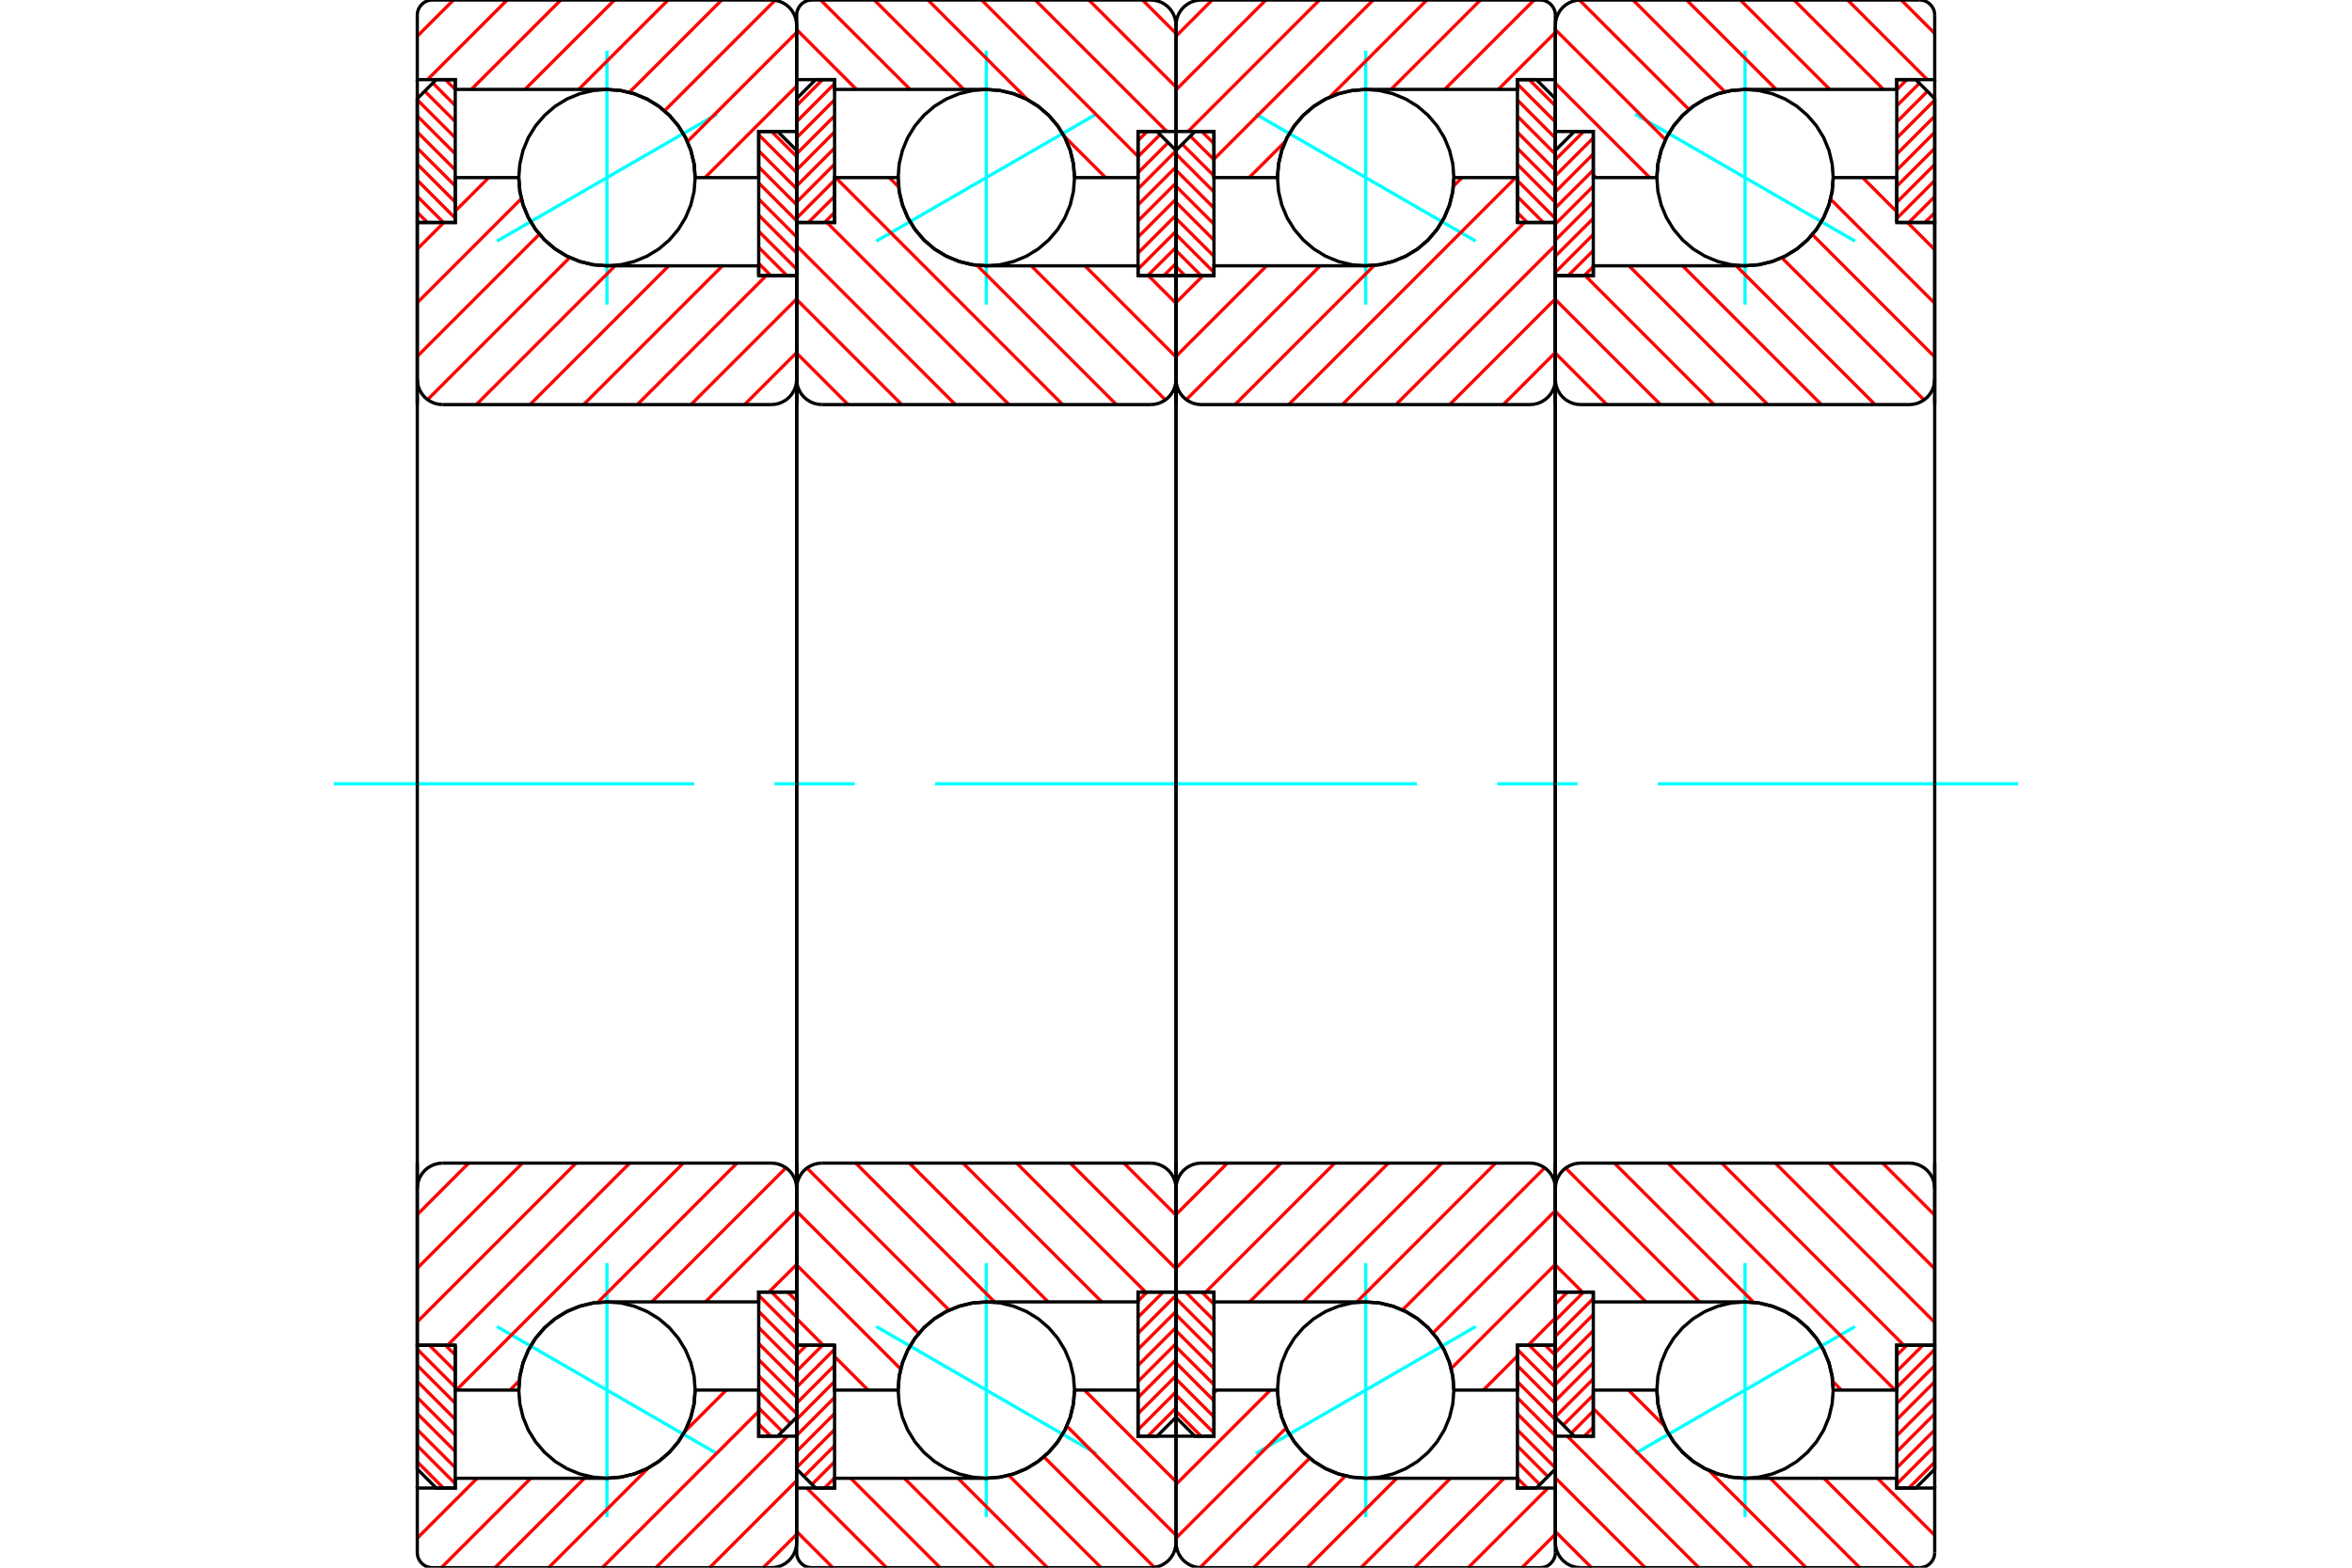 <?xml version="1.0" standalone="no"?>
<!DOCTYPE svg PUBLIC "-//W3C//DTD SVG 1.1//EN"
	"http://www.w3.org/Graphics/SVG/1.1/DTD/svg11.dtd">
<svg xmlns="http://www.w3.org/2000/svg" height="100%" width="100%" viewBox="0 0 36000 24000">
	<rect x="-1800" y="-1200" width="39600" height="26400" style="fill:#FFF"/>
	<g style="fill:none; fill-rule:evenodd" transform="matrix(1 0 0 1 0 0)">
		<g style="fill:none; stroke:#000; stroke-width:50; shape-rendering:geometricPrecision">
		</g>
		<g style="fill:none; stroke:#0FF; stroke-width:50; shape-rendering:geometricPrecision">
			<line x1="25026" y1="1747" x2="28393" y2="3691"/>
			<line x1="26710" y1="4663" x2="26710" y2="775"/>
			<line x1="26710" y1="23225" x2="26710" y2="19337"/>
			<line x1="28393" y1="20309" x2="25026" y2="22253"/>
		</g>
		<g style="fill:none; stroke:#F00; stroke-width:50; shape-rendering:geometricPrecision">
			<line x1="29032" y1="20748" x2="29187" y2="20594"/>
			<line x1="29032" y1="20994" x2="29433" y2="20594"/>
			<line x1="29032" y1="21241" x2="29613" y2="20660"/>
			<line x1="29032" y1="21487" x2="29613" y2="20906"/>
			<line x1="29032" y1="21733" x2="29613" y2="21153"/>
			<line x1="29032" y1="21980" x2="29613" y2="21399"/>
			<line x1="29032" y1="22226" x2="29613" y2="21645"/>
			<line x1="29032" y1="22472" x2="29613" y2="21892"/>
			<line x1="29032" y1="22719" x2="29613" y2="22138"/>
			<line x1="29217" y1="22781" x2="29613" y2="22384"/>
		</g>
		<g style="fill:none; stroke:#000; stroke-width:50; shape-rendering:geometricPrecision">
			<polyline points="29613,20594 29613,22490 29323,22781 29032,22781 29032,20594 29613,20594"/>
		</g>
		<g style="fill:none; stroke:#0FF; stroke-width:50; shape-rendering:geometricPrecision">
			<line x1="5110" y1="12000" x2="10626" y2="12000"/>
			<line x1="11855" y1="12000" x2="13084" y2="12000"/>
			<line x1="14313" y1="12000" x2="21687" y2="12000"/>
			<line x1="22916" y1="12000" x2="24145" y2="12000"/>
			<line x1="25374" y1="12000" x2="30890" y2="12000"/>
		</g>
		<g style="fill:none; stroke:#F00; stroke-width:50; shape-rendering:geometricPrecision">
			<line x1="29032" y1="1374" x2="29187" y2="1219"/>
			<line x1="29032" y1="1620" x2="29378" y2="1275"/>
			<line x1="29032" y1="1867" x2="29501" y2="1398"/>
			<line x1="29032" y1="2113" x2="29613" y2="1532"/>
			<line x1="29032" y1="2359" x2="29613" y2="1779"/>
			<line x1="29032" y1="2606" x2="29613" y2="2025"/>
			<line x1="29032" y1="2852" x2="29613" y2="2271"/>
			<line x1="29032" y1="3098" x2="29613" y2="2518"/>
			<line x1="29032" y1="3345" x2="29613" y2="2764"/>
			<line x1="29217" y1="3406" x2="29613" y2="3010"/>
			<line x1="29463" y1="3406" x2="29613" y2="3257"/>
		</g>
		<g style="fill:none; stroke:#000; stroke-width:50; shape-rendering:geometricPrecision">
			<polyline points="29032,3406 29032,1219 29323,1219 29613,1510 29613,3406 29032,3406"/>
		</g>
		<g style="fill:none; stroke:#F00; stroke-width:50; shape-rendering:geometricPrecision">
			<line x1="24387" y1="4082" x2="24249" y2="4219"/>
			<line x1="24387" y1="3835" x2="24003" y2="4219"/>
			<line x1="24387" y1="3589" x2="23806" y2="4170"/>
			<line x1="24387" y1="3343" x2="23806" y2="3923"/>
			<line x1="24387" y1="3096" x2="23806" y2="3677"/>
			<line x1="24387" y1="2850" x2="23806" y2="3431"/>
			<line x1="24387" y1="2604" x2="23806" y2="3184"/>
			<line x1="24387" y1="2357" x2="23806" y2="2938"/>
			<line x1="24387" y1="2111" x2="23806" y2="2692"/>
			<line x1="24239" y1="2013" x2="23806" y2="2445"/>
		</g>
		<g style="fill:none; stroke:#000; stroke-width:50; shape-rendering:geometricPrecision">
			<polyline points="23806,4219 23806,2303 24097,2013 24387,2013 24387,4219 23806,4219"/>
		</g>
		<g style="fill:none; stroke:#F00; stroke-width:50; shape-rendering:geometricPrecision">
			<line x1="24387" y1="21849" x2="24249" y2="21987"/>
			<line x1="24387" y1="21603" x2="24050" y2="21940"/>
			<line x1="24387" y1="21357" x2="23927" y2="21817"/>
			<line x1="24387" y1="21110" x2="23806" y2="21691"/>
			<line x1="24387" y1="20864" x2="23806" y2="21445"/>
			<line x1="24387" y1="20618" x2="23806" y2="21198"/>
			<line x1="24387" y1="20371" x2="23806" y2="20952"/>
			<line x1="24387" y1="20125" x2="23806" y2="20706"/>
			<line x1="24387" y1="19879" x2="23806" y2="20459"/>
			<line x1="24239" y1="19781" x2="23806" y2="20213"/>
			<line x1="23992" y1="19781" x2="23806" y2="19967"/>
		</g>
		<g style="fill:none; stroke:#000; stroke-width:50; shape-rendering:geometricPrecision">
			<polyline points="24387,19781 24387,21987 24097,21987 23806,21697 23806,19781 24387,19781"/>
			<polyline points="28060,2719 28043,2508 27994,2302 27913,2106 27802,1926 27664,1765 27503,1627 27323,1516 27127,1435 26921,1386 26710,1369 26498,1386 26293,1435 26097,1516 25916,1627 25755,1765 25618,1926 25507,2106 25426,2302 25376,2508 25360,2719 25376,2931 25426,3137 25507,3332 25618,3513 25755,3674 25916,3812 26097,3922 26293,4003 26498,4053 26710,4069 26921,4053 27127,4003 27323,3922 27503,3812 27664,3674 27802,3513 27913,3332 27994,3137 28043,2931 28060,2719"/>
			<polyline points="28060,21281 28043,21069 27994,20863 27913,20668 27802,20487 27664,20326 27503,20188 27323,20078 27127,19997 26921,19947 26710,19931 26498,19947 26293,19997 26097,20078 25916,20188 25755,20326 25618,20487 25507,20668 25426,20863 25376,21069 25360,21281 25376,21492 25426,21698 25507,21894 25618,22074 25755,22235 25916,22373 26097,22484 26293,22565 26498,22614 26710,22631 26921,22614 27127,22565 27323,22484 27503,22373 27664,22235 27802,22074 27913,21894 27994,21698 28043,21492 28060,21281"/>
		</g>
		<g style="fill:none; stroke:#F00; stroke-width:50; shape-rendering:geometricPrecision">
			<line x1="29101" y1="0" x2="29613" y2="512"/>
			<line x1="28280" y1="0" x2="29499" y2="1219"/>
			<line x1="27459" y1="0" x2="28828" y2="1369"/>
			<line x1="26638" y1="0" x2="28007" y2="1369"/>
			<line x1="25816" y1="0" x2="27186" y2="1369"/>
			<line x1="24995" y1="0" x2="26401" y2="1406"/>
			<line x1="24175" y1="1" x2="25852" y2="1677"/>
			<line x1="23806" y1="453" x2="25491" y2="2138"/>
			<line x1="23806" y1="1275" x2="25251" y2="2719"/>
			<line x1="24387" y1="2676" x2="24430" y2="2719"/>
			<line x1="28739" y1="22631" x2="29613" y2="23504"/>
			<line x1="27918" y1="22631" x2="29288" y2="24000"/>
			<line x1="27097" y1="22631" x2="28466" y2="24000"/>
			<line x1="24926" y1="21281" x2="25479" y2="21833"/>
			<line x1="26157" y1="22512" x2="27645" y2="24000"/>
			<line x1="24387" y1="21563" x2="26824" y2="24000"/>
			<line x1="23990" y1="21987" x2="26003" y2="24000"/>
			<line x1="23806" y1="22625" x2="25182" y2="24000"/>
			<line x1="23806" y1="23446" x2="24361" y2="24000"/>
		</g>
		<g style="fill:none; stroke:#000; stroke-width:50; shape-rendering:geometricPrecision">
			<polyline points="23806,6194 23806,2013 23806,387"/>
			<polyline points="24194,0 24133,5 24074,19 24018,42 23966,74 23920,113 23880,160 23849,211 23825,267 23811,327 23806,387"/>
			<line x1="24194" y1="0" x2="29381" y2="0"/>
			<polyline points="29613,232 29610,196 29602,160 29588,127 29569,96 29545,68 29517,44 29486,25 29452,11 29417,3 29381,0"/>
			<polyline points="29613,232 29613,1219 29032,1219 29032,1369 26710,1369 26498,1386 26293,1435 26097,1516 25916,1627 25755,1765 25618,1926 25507,2106 25426,2302 25376,2508 25360,2719 24387,2719 24387,2013 23806,2013"/>
			<line x1="29613" y1="1219" x2="29613" y2="6194"/>
			<line x1="29613" y1="17806" x2="29613" y2="22781"/>
			<polyline points="23806,21987 24387,21987 24387,21281 25360,21281 25376,21492 25426,21698 25507,21894 25618,22074 25755,22235 25916,22373 26097,22484 26293,22565 26498,22614 26710,22631 29032,22631 29032,22781 29613,22781 29613,23768"/>
			<polyline points="29381,24000 29417,23997 29452,23989 29486,23975 29517,23956 29545,23932 29569,23904 29588,23873 29602,23840 29610,23804 29613,23768"/>
			<line x1="29381" y1="24000" x2="24194" y2="24000"/>
			<polyline points="23806,23613 23811,23673 23825,23733 23849,23789 23880,23840 23920,23887 23966,23926 24018,23958 24074,23981 24133,23995 24194,24000"/>
			<polyline points="23806,23613 23806,21987 23806,17806"/>
		</g>
		<g style="fill:none; stroke:#F00; stroke-width:50; shape-rendering:geometricPrecision">
			<line x1="28510" y1="2719" x2="29032" y2="3242"/>
			<line x1="29197" y1="3406" x2="29613" y2="3822"/>
			<line x1="28019" y1="3049" x2="29613" y2="4643"/>
			<line x1="27740" y1="3591" x2="29613" y2="5465"/>
			<line x1="27273" y1="3946" x2="29449" y2="6122"/>
			<line x1="26575" y1="4069" x2="28700" y2="6194"/>
			<line x1="25754" y1="4069" x2="27878" y2="6194"/>
			<line x1="24933" y1="4069" x2="27057" y2="6194"/>
			<line x1="24262" y1="4219" x2="26236" y2="6194"/>
			<line x1="23806" y1="4585" x2="25415" y2="6194"/>
			<line x1="23806" y1="5406" x2="24594" y2="6194"/>
			<line x1="28816" y1="17806" x2="29613" y2="18603"/>
			<line x1="27995" y1="17806" x2="29613" y2="19424"/>
			<line x1="27174" y1="17806" x2="29613" y2="20245"/>
			<line x1="26353" y1="17806" x2="29140" y2="20594"/>
			<line x1="25532" y1="17806" x2="29006" y2="21281"/>
			<line x1="24710" y1="17806" x2="26842" y2="19938"/>
			<line x1="28053" y1="21149" x2="28185" y2="21281"/>
			<line x1="23964" y1="17882" x2="26013" y2="19931"/>
			<line x1="23806" y1="18545" x2="25192" y2="19931"/>
			<line x1="23806" y1="19366" x2="24221" y2="19781"/>
		</g>
		<g style="fill:none; stroke:#000; stroke-width:50; shape-rendering:geometricPrecision">
			<line x1="23806" y1="12000" x2="23806" y2="4219"/>
			<polyline points="23806,5806 23811,5867 23825,5926 23849,5982 23880,6034 23920,6080 23966,6120 24018,6151 24074,6175 24133,6189 24194,6194 29226,6194 29286,6189 29345,6175 29402,6151 29453,6120 29500,6080 29539,6034 29571,5982 29594,5926 29608,5867 29613,5806 29613,3406 29032,3406 29032,2719 28060,2719"/>
			<polyline points="26710,4069 26921,4053 27127,4003 27323,3922 27503,3812 27664,3674 27802,3513 27913,3332 27994,3137 28043,2931 28060,2719"/>
			<polyline points="26710,4069 24387,4069 24387,4219 23806,4219"/>
			<line x1="29613" y1="12000" x2="29613" y2="5806"/>
			<line x1="29613" y1="18194" x2="29613" y2="12000"/>
			<polyline points="23806,19781 24387,19781 24387,19931 26710,19931"/>
			<polyline points="28060,21281 28043,21069 27994,20863 27913,20668 27802,20487 27664,20326 27503,20188 27323,20078 27127,19997 26921,19947 26710,19931"/>
			<polyline points="28060,21281 29032,21281 29032,20594 29613,20594 29613,18194 29608,18133 29594,18074 29571,18018 29539,17966 29500,17920 29453,17880 29402,17849 29345,17825 29286,17811 29226,17806 24194,17806 24133,17811 24074,17825 24018,17849 23966,17880 23920,17920 23880,17966 23849,18018 23825,18074 23811,18133 23806,18194"/>
			<line x1="23806" y1="19781" x2="23806" y2="12000"/>
		</g>
		<g style="fill:none; stroke:#0FF; stroke-width:50; shape-rendering:geometricPrecision">
			<line x1="19220" y1="1747" x2="22587" y2="3691"/>
			<line x1="20903" y1="4663" x2="20903" y2="775"/>
			<line x1="20903" y1="23225" x2="20903" y2="19337"/>
			<line x1="22587" y1="20309" x2="19220" y2="22253"/>
		</g>
		<g style="fill:none; stroke:#F00; stroke-width:50; shape-rendering:geometricPrecision">
			<line x1="23652" y1="20594" x2="23806" y2="20748"/>
			<line x1="23406" y1="20594" x2="23806" y2="20994"/>
			<line x1="23226" y1="20660" x2="23806" y2="21241"/>
			<line x1="23226" y1="20906" x2="23806" y2="21487"/>
			<line x1="23226" y1="21153" x2="23806" y2="21733"/>
			<line x1="23226" y1="21399" x2="23806" y2="21980"/>
			<line x1="23226" y1="21645" x2="23806" y2="22226"/>
			<line x1="23226" y1="21892" x2="23806" y2="22472"/>
			<line x1="23226" y1="22138" x2="23692" y2="22605"/>
			<line x1="23226" y1="22384" x2="23569" y2="22728"/>
			<line x1="23226" y1="22631" x2="23376" y2="22781"/>
		</g>
		<g style="fill:none; stroke:#000; stroke-width:50; shape-rendering:geometricPrecision">
			<polyline points="23806,20594 23806,22490 23516,22781 23226,22781 23226,20594 23806,20594"/>
		</g>
		<g style="fill:none; stroke:#F00; stroke-width:50; shape-rendering:geometricPrecision">
			<line x1="23406" y1="1219" x2="23806" y2="1620"/>
			<line x1="23226" y1="1286" x2="23806" y2="1867"/>
			<line x1="23226" y1="1532" x2="23806" y2="2113"/>
			<line x1="23226" y1="1779" x2="23806" y2="2359"/>
			<line x1="23226" y1="2025" x2="23806" y2="2606"/>
			<line x1="23226" y1="2271" x2="23806" y2="2852"/>
			<line x1="23226" y1="2518" x2="23806" y2="3098"/>
			<line x1="23226" y1="2764" x2="23806" y2="3345"/>
			<line x1="23226" y1="3010" x2="23622" y2="3406"/>
			<line x1="23226" y1="3257" x2="23376" y2="3406"/>
		</g>
		<g style="fill:none; stroke:#000; stroke-width:50; shape-rendering:geometricPrecision">
			<polyline points="23226,3406 23226,1219 23516,1219 23806,1510 23806,3406 23226,3406"/>
		</g>
		<g style="fill:none; stroke:#F00; stroke-width:50; shape-rendering:geometricPrecision">
			<line x1="18138" y1="4219" x2="18000" y2="4082"/>
			<line x1="18384" y1="4219" x2="18000" y2="3835"/>
			<line x1="18581" y1="4170" x2="18000" y2="3589"/>
			<line x1="18581" y1="3923" x2="18000" y2="3343"/>
			<line x1="18581" y1="3677" x2="18000" y2="3096"/>
			<line x1="18581" y1="3431" x2="18000" y2="2850"/>
			<line x1="18581" y1="3184" x2="18000" y2="2604"/>
			<line x1="18581" y1="2938" x2="18000" y2="2357"/>
			<line x1="18581" y1="2692" x2="18096" y2="2207"/>
			<line x1="18581" y1="2445" x2="18219" y2="2084"/>
			<line x1="18581" y1="2199" x2="18395" y2="2013"/>
		</g>
		<g style="fill:none; stroke:#000; stroke-width:50; shape-rendering:geometricPrecision">
			<polyline points="18000,4219 18000,2303 18290,2013 18581,2013 18581,4219 18000,4219"/>
		</g>
		<g style="fill:none; stroke:#F00; stroke-width:50; shape-rendering:geometricPrecision">
			<line x1="18384" y1="21987" x2="18000" y2="21603"/>
			<line x1="18581" y1="21937" x2="18000" y2="21357"/>
			<line x1="18581" y1="21691" x2="18000" y2="21110"/>
			<line x1="18581" y1="21445" x2="18000" y2="20864"/>
			<line x1="18581" y1="21198" x2="18000" y2="20618"/>
			<line x1="18581" y1="20952" x2="18000" y2="20371"/>
			<line x1="18581" y1="20706" x2="18000" y2="20125"/>
			<line x1="18581" y1="20459" x2="18000" y2="19879"/>
			<line x1="18581" y1="20213" x2="18148" y2="19781"/>
			<line x1="18581" y1="19967" x2="18395" y2="19781"/>
		</g>
		<g style="fill:none; stroke:#000; stroke-width:50; shape-rendering:geometricPrecision">
			<polyline points="18581,19781 18581,21987 18290,21987 18000,21697 18000,19781 18581,19781"/>
			<polyline points="22253,2719 22237,2508 22187,2302 22106,2106 21995,1926 21858,1765 21697,1627 21516,1516 21320,1435 21114,1386 20903,1369 20692,1386 20486,1435 20290,1516 20110,1627 19949,1765 19811,1926 19700,2106 19619,2302 19570,2508 19553,2719 19570,2931 19619,3137 19700,3332 19811,3513 19949,3674 20110,3812 20290,3922 20486,4003 20692,4053 20903,4069 21114,4053 21320,4003 21516,3922 21697,3812 21858,3674 21995,3513 22106,3332 22187,3137 22237,2931 22253,2719"/>
			<polyline points="22253,21281 22237,21069 22187,20863 22106,20668 21995,20487 21858,20326 21697,20188 21516,20078 21320,19997 21114,19947 20903,19931 20692,19947 20486,19997 20290,20078 20110,20188 19949,20326 19811,20487 19700,20668 19619,20863 19570,21069 19553,21281 19570,21492 19619,21698 19700,21894 19811,22074 19949,22235 20110,22373 20290,22484 20486,22565 20692,22614 20903,22631 21114,22614 21320,22565 21516,22484 21697,22373 21858,22235 21995,22074 22106,21894 22187,21698 22237,21492 22253,21281"/>
		</g>
		<g style="fill:none; stroke:#F00; stroke-width:50; shape-rendering:geometricPrecision">
			<line x1="23806" y1="23488" x2="23295" y2="24000"/>
			<line x1="23693" y1="22781" x2="22473" y2="24000"/>
			<line x1="23022" y1="22631" x2="21652" y2="24000"/>
			<line x1="22201" y1="22631" x2="20831" y2="24000"/>
			<line x1="21379" y1="22631" x2="20010" y2="24000"/>
			<line x1="20595" y1="22594" x2="19189" y2="24000"/>
			<line x1="20045" y1="22323" x2="18368" y2="23999"/>
			<line x1="19685" y1="21862" x2="18000" y2="23547"/>
			<line x1="19445" y1="21281" x2="18000" y2="22725"/>
			<line x1="18624" y1="21281" x2="18581" y2="21324"/>
			<line x1="23806" y1="496" x2="22933" y2="1369"/>
			<line x1="23481" y1="0" x2="22112" y2="1369"/>
			<line x1="22660" y1="0" x2="21291" y2="1369"/>
			<line x1="21839" y1="0" x2="20351" y2="1488"/>
			<line x1="19672" y1="2167" x2="19119" y2="2719"/>
			<line x1="21018" y1="0" x2="18581" y2="2437"/>
			<line x1="20196" y1="0" x2="18184" y2="2013"/>
			<line x1="19375" y1="0" x2="18000" y2="1375"/>
			<line x1="18554" y1="0" x2="18000" y2="554"/>
		</g>
		<g style="fill:none; stroke:#000; stroke-width:50; shape-rendering:geometricPrecision">
			<polyline points="18000,6194 18000,2013 18000,387"/>
			<polyline points="18387,0 18327,5 18267,19 18211,42 18160,74 18113,113 18074,160 18042,211 18019,267 18005,327 18000,387"/>
			<line x1="18387" y1="0" x2="23574" y2="0"/>
			<polyline points="23806,232 23804,196 23795,160 23781,127 23762,96 23738,68 23711,44 23680,25 23646,11 23611,3 23574,0"/>
			<polyline points="23806,232 23806,1219 23226,1219 23226,1369 20903,1369 20692,1386 20486,1435 20290,1516 20110,1627 19949,1765 19811,1926 19700,2106 19619,2302 19570,2508 19553,2719 18581,2719 18581,2013 18000,2013"/>
			<line x1="23806" y1="1219" x2="23806" y2="6194"/>
			<line x1="23806" y1="17806" x2="23806" y2="22781"/>
			<polyline points="18000,21987 18581,21987 18581,21281 19553,21281 19570,21492 19619,21698 19700,21894 19811,22074 19949,22235 20110,22373 20290,22484 20486,22565 20692,22614 20903,22631 23226,22631 23226,22781 23806,22781 23806,23768"/>
			<polyline points="23574,24000 23611,23997 23646,23989 23680,23975 23711,23956 23738,23932 23762,23904 23781,23873 23795,23840 23804,23804 23806,23768"/>
			<line x1="23574" y1="24000" x2="18387" y2="24000"/>
			<polyline points="18000,23613 18005,23673 18019,23733 18042,23789 18074,23840 18113,23887 18160,23926 18211,23958 18267,23981 18327,23995 18387,24000"/>
			<polyline points="18000,23613 18000,21987 18000,17806"/>
		</g>
		<g style="fill:none; stroke:#F00; stroke-width:50; shape-rendering:geometricPrecision">
			<line x1="23806" y1="20178" x2="23391" y2="20594"/>
			<line x1="23226" y1="20758" x2="22704" y2="21281"/>
			<line x1="23806" y1="19357" x2="22212" y2="20951"/>
			<line x1="23806" y1="18535" x2="21933" y2="20409"/>
			<line x1="23643" y1="17878" x2="21467" y2="20054"/>
			<line x1="22893" y1="17806" x2="20769" y2="19931"/>
			<line x1="22072" y1="17806" x2="19948" y2="19931"/>
			<line x1="21251" y1="17806" x2="19127" y2="19931"/>
			<line x1="20430" y1="17806" x2="18455" y2="19781"/>
			<line x1="19608" y1="17806" x2="18000" y2="19415"/>
			<line x1="18787" y1="17806" x2="18000" y2="18594"/>
			<line x1="23806" y1="5397" x2="23010" y2="6194"/>
			<line x1="23806" y1="4576" x2="22189" y2="6194"/>
			<line x1="23806" y1="3755" x2="21367" y2="6194"/>
			<line x1="23333" y1="3406" x2="20546" y2="6194"/>
			<line x1="23199" y1="2719" x2="19725" y2="6194"/>
			<line x1="22378" y1="2719" x2="22246" y2="2851"/>
			<line x1="21035" y1="4062" x2="18904" y2="6194"/>
			<line x1="20207" y1="4069" x2="18158" y2="6118"/>
			<line x1="19386" y1="4069" x2="18000" y2="5455"/>
			<line x1="18415" y1="4219" x2="18000" y2="4634"/>
		</g>
		<g style="fill:none; stroke:#000; stroke-width:50; shape-rendering:geometricPrecision">
			<line x1="18000" y1="12000" x2="18000" y2="4219"/>
			<polyline points="18000,5806 18005,5867 18019,5926 18042,5982 18074,6034 18113,6080 18160,6120 18211,6151 18267,6175 18327,6189 18387,6194 23419,6194 23480,6189 23539,6175 23595,6151 23647,6120 23693,6080 23733,6034 23764,5982 23788,5926 23802,5867 23806,5806 23806,3406 23226,3406 23226,2719 22253,2719"/>
			<polyline points="20903,4069 21114,4053 21320,4003 21516,3922 21697,3812 21858,3674 21995,3513 22106,3332 22187,3137 22237,2931 22253,2719"/>
			<polyline points="20903,4069 18581,4069 18581,4219 18000,4219"/>
			<line x1="23806" y1="12000" x2="23806" y2="5806"/>
			<line x1="23806" y1="18194" x2="23806" y2="12000"/>
			<polyline points="18000,19781 18581,19781 18581,19931 20903,19931"/>
			<polyline points="22253,21281 22237,21069 22187,20863 22106,20668 21995,20487 21858,20326 21697,20188 21516,20078 21320,19997 21114,19947 20903,19931"/>
			<polyline points="22253,21281 23226,21281 23226,20594 23806,20594 23806,18194 23802,18133 23788,18074 23764,18018 23733,17966 23693,17920 23647,17880 23595,17849 23539,17825 23480,17811 23419,17806 18387,17806 18327,17811 18267,17825 18211,17849 18160,17880 18113,17920 18074,17966 18042,18018 18019,18074 18005,18133 18000,18194"/>
			<line x1="18000" y1="19781" x2="18000" y2="12000"/>
		</g>
		<g style="fill:none; stroke:#0FF; stroke-width:50; shape-rendering:geometricPrecision">
			<line x1="16780" y1="1747" x2="13413" y2="3691"/>
			<line x1="15097" y1="4663" x2="15097" y2="775"/>
			<line x1="15097" y1="23225" x2="15097" y2="19337"/>
			<line x1="13413" y1="20309" x2="16780" y2="22253"/>
		</g>
		<g style="fill:none; stroke:#F00; stroke-width:50; shape-rendering:geometricPrecision">
			<line x1="12774" y1="3252" x2="12620" y2="3406"/>
			<line x1="12774" y1="3006" x2="12373" y2="3406"/>
			<line x1="12774" y1="2759" x2="12194" y2="3340"/>
			<line x1="12774" y1="2513" x2="12194" y2="3094"/>
			<line x1="12774" y1="2267" x2="12194" y2="2847"/>
			<line x1="12774" y1="2020" x2="12194" y2="2601"/>
			<line x1="12774" y1="1774" x2="12194" y2="2355"/>
			<line x1="12774" y1="1528" x2="12194" y2="2108"/>
			<line x1="12774" y1="1281" x2="12194" y2="1862"/>
			<line x1="12590" y1="1219" x2="12194" y2="1616"/>
		</g>
		<g style="fill:none; stroke:#000; stroke-width:50; shape-rendering:geometricPrecision">
			<polyline points="12194,3406 12194,1510 12484,1219 12774,1219 12774,3406 12194,3406"/>
		</g>
		<g style="fill:none; stroke:#F00; stroke-width:50; shape-rendering:geometricPrecision">
			<line x1="12774" y1="22626" x2="12620" y2="22781"/>
			<line x1="12774" y1="22380" x2="12429" y2="22725"/>
			<line x1="12774" y1="22133" x2="12305" y2="22602"/>
			<line x1="12774" y1="21887" x2="12194" y2="22468"/>
			<line x1="12774" y1="21641" x2="12194" y2="22221"/>
			<line x1="12774" y1="21394" x2="12194" y2="21975"/>
			<line x1="12774" y1="21148" x2="12194" y2="21729"/>
			<line x1="12774" y1="20902" x2="12194" y2="21482"/>
			<line x1="12774" y1="20655" x2="12194" y2="21236"/>
			<line x1="12590" y1="20594" x2="12194" y2="20990"/>
			<line x1="12343" y1="20594" x2="12194" y2="20743"/>
		</g>
		<g style="fill:none; stroke:#000; stroke-width:50; shape-rendering:geometricPrecision">
			<polyline points="12774,20594 12774,22781 12484,22781 12194,22490 12194,20594 12774,20594"/>
		</g>
		<g style="fill:none; stroke:#F00; stroke-width:50; shape-rendering:geometricPrecision">
			<line x1="17419" y1="19918" x2="17557" y2="19781"/>
			<line x1="17419" y1="20165" x2="17803" y2="19781"/>
			<line x1="17419" y1="20411" x2="18000" y2="19830"/>
			<line x1="17419" y1="20657" x2="18000" y2="20077"/>
			<line x1="17419" y1="20904" x2="18000" y2="20323"/>
			<line x1="17419" y1="21150" x2="18000" y2="20569"/>
			<line x1="17419" y1="21396" x2="18000" y2="20816"/>
			<line x1="17419" y1="21643" x2="18000" y2="21062"/>
			<line x1="17419" y1="21889" x2="18000" y2="21308"/>
			<line x1="17568" y1="21987" x2="18000" y2="21555"/>
		</g>
		<g style="fill:none; stroke:#000; stroke-width:50; shape-rendering:geometricPrecision">
			<polyline points="18000,19781 18000,21697 17710,21987 17419,21987 17419,19781 18000,19781"/>
		</g>
		<g style="fill:none; stroke:#F00; stroke-width:50; shape-rendering:geometricPrecision">
			<line x1="17419" y1="2151" x2="17557" y2="2013"/>
			<line x1="17419" y1="2397" x2="17757" y2="2060"/>
			<line x1="17419" y1="2643" x2="17880" y2="2183"/>
			<line x1="17419" y1="2890" x2="18000" y2="2309"/>
			<line x1="17419" y1="3136" x2="18000" y2="2555"/>
			<line x1="17419" y1="3382" x2="18000" y2="2802"/>
			<line x1="17419" y1="3629" x2="18000" y2="3048"/>
			<line x1="17419" y1="3875" x2="18000" y2="3294"/>
			<line x1="17419" y1="4121" x2="18000" y2="3541"/>
			<line x1="17568" y1="4219" x2="18000" y2="3787"/>
			<line x1="17814" y1="4219" x2="18000" y2="4033"/>
		</g>
		<g style="fill:none; stroke:#000; stroke-width:50; shape-rendering:geometricPrecision">
			<polyline points="17419,4219 17419,2013 17710,2013 18000,2303 18000,4219 17419,4219"/>
			<polyline points="16447,2719 16430,2508 16381,2302 16300,2106 16189,1926 16051,1765 15890,1627 15710,1516 15514,1435 15308,1386 15097,1369 14886,1386 14680,1435 14484,1516 14303,1627 14142,1765 14005,1926 13894,2106 13813,2302 13763,2508 13747,2719 13763,2931 13813,3137 13894,3332 14005,3513 14142,3674 14303,3812 14484,3922 14680,4003 14886,4053 15097,4069 15308,4053 15514,4003 15710,3922 15890,3812 16051,3674 16189,3513 16300,3332 16381,3137 16430,2931 16447,2719"/>
			<polyline points="16447,21281 16430,21069 16381,20863 16300,20668 16189,20487 16051,20326 15890,20188 15710,20078 15514,19997 15308,19947 15097,19931 14886,19947 14680,19997 14484,20078 14303,20188 14142,20326 14005,20487 13894,20668 13813,20863 13763,21069 13747,21281 13763,21492 13813,21698 13894,21894 14005,22074 14142,22235 14303,22373 14484,22484 14680,22565 14886,22614 15097,22631 15308,22614 15514,22565 15710,22484 15890,22373 16051,22235 16189,22074 16300,21894 16381,21698 16430,21492 16447,21281"/>
		</g>
		<g style="fill:none; stroke:#F00; stroke-width:50; shape-rendering:geometricPrecision">
			<line x1="17488" y1="0" x2="18000" y2="512"/>
			<line x1="16667" y1="0" x2="18000" y2="1333"/>
			<line x1="15846" y1="0" x2="17859" y2="2013"/>
			<line x1="15025" y1="0" x2="17419" y2="2395"/>
			<line x1="14204" y1="0" x2="15732" y2="1529"/>
			<line x1="16287" y1="2084" x2="16923" y2="2719"/>
			<line x1="13382" y1="0" x2="14752" y2="1369"/>
			<line x1="12561" y1="0" x2="13931" y2="1369"/>
			<line x1="12194" y1="453" x2="13109" y2="1369"/>
			<line x1="17419" y1="21281" x2="17419" y2="21281"/>
			<line x1="16598" y1="21281" x2="18000" y2="22683"/>
			<line x1="16328" y1="21832" x2="18000" y2="23504"/>
			<line x1="15978" y1="22303" x2="17670" y2="23996"/>
			<line x1="15440" y1="22586" x2="16854" y2="24000"/>
			<line x1="14663" y1="22631" x2="16032" y2="24000"/>
			<line x1="13842" y1="22631" x2="15211" y2="24000"/>
			<line x1="13021" y1="22631" x2="14390" y2="24000"/>
			<line x1="12350" y1="22781" x2="13569" y2="24000"/>
			<line x1="12194" y1="23446" x2="12748" y2="24000"/>
		</g>
		<g style="fill:none; stroke:#000; stroke-width:50; shape-rendering:geometricPrecision">
			<polyline points="18000,6194 18000,2013 18000,387 17995,327 17981,267 17958,211 17926,160 17887,113 17840,74 17789,42 17733,19 17673,5 17613,0 12426,0 12389,3 12354,11 12320,25 12289,44 12262,68 12238,96 12219,127 12205,160 12196,196 12194,232 12194,1219 12774,1219 12774,1369 15097,1369"/>
			<polyline points="16447,2719 16430,2508 16381,2302 16300,2106 16189,1926 16051,1765 15890,1627 15710,1516 15514,1435 15308,1386 15097,1369"/>
			<polyline points="16447,2719 17419,2719 17419,2013 18000,2013"/>
			<line x1="12194" y1="1219" x2="12194" y2="6194"/>
			<line x1="12194" y1="17806" x2="12194" y2="22781"/>
			<polyline points="18000,21987 17419,21987 17419,21281 16447,21281"/>
			<polyline points="15097,22631 15308,22614 15514,22565 15710,22484 15890,22373 16051,22235 16189,22074 16300,21894 16381,21698 16430,21492 16447,21281"/>
			<polyline points="15097,22631 12774,22631 12774,22781 12194,22781 12194,23768 12196,23804 12205,23840 12219,23873 12238,23904 12262,23932 12289,23956 12320,23975 12354,23989 12389,23997 12426,24000 17613,24000 17673,23995 17733,23981 17789,23958 17840,23926 17887,23887 17926,23840 17958,23789 17981,23733 17995,23673 18000,23613 18000,21987 18000,17806"/>
		</g>
		<g style="fill:none; stroke:#F00; stroke-width:50; shape-rendering:geometricPrecision">
			<line x1="17576" y1="4219" x2="18000" y2="4643"/>
			<line x1="16605" y1="4069" x2="18000" y2="5465"/>
			<line x1="15784" y1="4069" x2="17837" y2="6122"/>
			<line x1="13612" y1="2719" x2="13755" y2="2862"/>
			<line x1="14954" y1="4061" x2="17087" y2="6194"/>
			<line x1="12791" y1="2719" x2="16265" y2="6194"/>
			<line x1="12657" y1="3406" x2="15444" y2="6194"/>
			<line x1="12194" y1="3764" x2="14623" y2="6194"/>
			<line x1="12194" y1="4585" x2="13802" y2="6194"/>
			<line x1="12194" y1="5406" x2="12981" y2="6194"/>
			<line x1="17203" y1="17806" x2="18000" y2="18603"/>
			<line x1="16382" y1="17806" x2="18000" y2="19424"/>
			<line x1="15561" y1="17806" x2="17535" y2="19781"/>
			<line x1="14740" y1="17806" x2="16864" y2="19931"/>
			<line x1="13919" y1="17806" x2="16043" y2="19931"/>
			<line x1="13098" y1="17806" x2="15222" y2="19931"/>
			<line x1="12352" y1="17882" x2="14527" y2="20057"/>
			<line x1="12194" y1="18545" x2="14062" y2="20414"/>
			<line x1="12194" y1="19366" x2="13786" y2="20959"/>
			<line x1="12194" y1="20187" x2="12600" y2="20594"/>
			<line x1="12774" y1="20768" x2="13287" y2="21281"/>
		</g>
		<g style="fill:none; stroke:#000; stroke-width:50; shape-rendering:geometricPrecision">
			<line x1="18000" y1="12000" x2="18000" y2="4219"/>
			<polyline points="17613,6194 17673,6189 17733,6175 17789,6151 17840,6120 17887,6080 17926,6034 17958,5982 17981,5926 17995,5867 18000,5806"/>
			<line x1="17613" y1="6194" x2="12581" y2="6194"/>
			<polyline points="12194,5806 12198,5867 12212,5926 12236,5982 12267,6034 12307,6080 12353,6120 12405,6151 12461,6175 12520,6189 12581,6194"/>
			<polyline points="12194,5806 12194,3406 12774,3406 12774,2719 13747,2719 13763,2931 13813,3137 13894,3332 14005,3513 14142,3674 14303,3812 14484,3922 14680,4003 14886,4053 15097,4069 17419,4069 17419,4219 18000,4219"/>
			<line x1="12194" y1="12000" x2="12194" y2="5806"/>
			<line x1="12194" y1="18194" x2="12194" y2="12000"/>
			<polyline points="18000,19781 17419,19781 17419,19931 15097,19931 14886,19947 14680,19997 14484,20078 14303,20188 14142,20326 14005,20487 13894,20668 13813,20863 13763,21069 13747,21281 12774,21281 12774,20594 12194,20594 12194,18194"/>
			<polyline points="12581,17806 12520,17811 12461,17825 12405,17849 12353,17880 12307,17920 12267,17966 12236,18018 12212,18074 12198,18133 12194,18194"/>
			<line x1="12581" y1="17806" x2="17613" y2="17806"/>
			<polyline points="18000,18194 17995,18133 17981,18074 17958,18018 17926,17966 17887,17920 17840,17880 17789,17849 17733,17825 17673,17811 17613,17806"/>
			<line x1="18000" y1="19781" x2="18000" y2="12000"/>
		</g>
		<g style="fill:none; stroke:#0FF; stroke-width:50; shape-rendering:geometricPrecision">
			<line x1="10974" y1="1747" x2="7607" y2="3691"/>
			<line x1="9290" y1="4663" x2="9290" y2="775"/>
			<line x1="9290" y1="23225" x2="9290" y2="19337"/>
			<line x1="7607" y1="20309" x2="10974" y2="22253"/>
		</g>
		<g style="fill:none; stroke:#F00; stroke-width:50; shape-rendering:geometricPrecision">
			<line x1="6542" y1="3406" x2="6387" y2="3252"/>
			<line x1="6788" y1="3406" x2="6387" y2="3006"/>
			<line x1="6968" y1="3340" x2="6387" y2="2759"/>
			<line x1="6968" y1="3094" x2="6387" y2="2513"/>
			<line x1="6968" y1="2847" x2="6387" y2="2267"/>
			<line x1="6968" y1="2601" x2="6387" y2="2020"/>
			<line x1="6968" y1="2355" x2="6387" y2="1774"/>
			<line x1="6968" y1="2108" x2="6387" y2="1528"/>
			<line x1="6968" y1="1862" x2="6501" y2="1395"/>
			<line x1="6968" y1="1616" x2="6625" y2="1272"/>
			<line x1="6968" y1="1369" x2="6818" y2="1219"/>
		</g>
		<g style="fill:none; stroke:#000; stroke-width:50; shape-rendering:geometricPrecision">
			<polyline points="6387,3406 6387,1510 6677,1219 6968,1219 6968,3406 6387,3406"/>
		</g>
		<g style="fill:none; stroke:#F00; stroke-width:50; shape-rendering:geometricPrecision">
			<line x1="6788" y1="22781" x2="6387" y2="22380"/>
			<line x1="6968" y1="22714" x2="6387" y2="22133"/>
			<line x1="6968" y1="22468" x2="6387" y2="21887"/>
			<line x1="6968" y1="22221" x2="6387" y2="21641"/>
			<line x1="6968" y1="21975" x2="6387" y2="21394"/>
			<line x1="6968" y1="21729" x2="6387" y2="21148"/>
			<line x1="6968" y1="21482" x2="6387" y2="20902"/>
			<line x1="6968" y1="21236" x2="6387" y2="20655"/>
			<line x1="6968" y1="20990" x2="6572" y2="20594"/>
			<line x1="6968" y1="20743" x2="6818" y2="20594"/>
		</g>
		<g style="fill:none; stroke:#000; stroke-width:50; shape-rendering:geometricPrecision">
			<polyline points="6968,20594 6968,22781 6677,22781 6387,22490 6387,20594 6968,20594"/>
		</g>
		<g style="fill:none; stroke:#F00; stroke-width:50; shape-rendering:geometricPrecision">
			<line x1="12056" y1="19781" x2="12194" y2="19918"/>
			<line x1="11810" y1="19781" x2="12194" y2="20165"/>
			<line x1="11613" y1="19830" x2="12194" y2="20411"/>
			<line x1="11613" y1="20077" x2="12194" y2="20657"/>
			<line x1="11613" y1="20323" x2="12194" y2="20904"/>
			<line x1="11613" y1="20569" x2="12194" y2="21150"/>
			<line x1="11613" y1="20816" x2="12194" y2="21396"/>
			<line x1="11613" y1="21062" x2="12194" y2="21643"/>
			<line x1="11613" y1="21308" x2="12097" y2="21793"/>
			<line x1="11613" y1="21555" x2="11974" y2="21916"/>
			<line x1="11613" y1="21801" x2="11799" y2="21987"/>
		</g>
		<g style="fill:none; stroke:#000; stroke-width:50; shape-rendering:geometricPrecision">
			<polyline points="12194,19781 12194,21697 11903,21987 11613,21987 11613,19781 12194,19781"/>
		</g>
		<g style="fill:none; stroke:#F00; stroke-width:50; shape-rendering:geometricPrecision">
			<line x1="11810" y1="2013" x2="12194" y2="2397"/>
			<line x1="11613" y1="2063" x2="12194" y2="2643"/>
			<line x1="11613" y1="2309" x2="12194" y2="2890"/>
			<line x1="11613" y1="2555" x2="12194" y2="3136"/>
			<line x1="11613" y1="2802" x2="12194" y2="3382"/>
			<line x1="11613" y1="3048" x2="12194" y2="3629"/>
			<line x1="11613" y1="3294" x2="12194" y2="3875"/>
			<line x1="11613" y1="3541" x2="12194" y2="4121"/>
			<line x1="11613" y1="3787" x2="12045" y2="4219"/>
			<line x1="11613" y1="4033" x2="11799" y2="4219"/>
		</g>
		<g style="fill:none; stroke:#000; stroke-width:50; shape-rendering:geometricPrecision">
			<polyline points="11613,4219 11613,2013 11903,2013 12194,2303 12194,4219 11613,4219"/>
			<polyline points="10640,2719 10624,2508 10574,2302 10493,2106 10382,1926 10245,1765 10084,1627 9903,1516 9707,1435 9502,1386 9290,1369 9079,1386 8873,1435 8677,1516 8497,1627 8336,1765 8198,1926 8087,2106 8006,2302 7957,2508 7940,2719 7957,2931 8006,3137 8087,3332 8198,3513 8336,3674 8497,3812 8677,3922 8873,4003 9079,4053 9290,4069 9502,4053 9707,4003 9903,3922 10084,3812 10245,3674 10382,3513 10493,3332 10574,3137 10624,2931 10640,2719"/>
			<polyline points="10640,21281 10624,21069 10574,20863 10493,20668 10382,20487 10245,20326 10084,20188 9903,20078 9707,19997 9502,19947 9290,19931 9079,19947 8873,19997 8677,20078 8497,20188 8336,20326 8198,20487 8087,20668 8006,20863 7957,21069 7940,21281 7957,21492 8006,21698 8087,21894 8198,22074 8336,22235 8497,22373 8677,22484 8873,22565 9079,22614 9290,22631 9502,22614 9707,22565 9903,22484 10084,22373 10245,22235 10382,22074 10493,21894 10574,21698 10624,21492 10640,21281"/>
		</g>
		<g style="fill:none; stroke:#F00; stroke-width:50; shape-rendering:geometricPrecision">
			<line x1="12194" y1="23488" x2="11682" y2="24000"/>
			<line x1="12194" y1="22667" x2="10861" y2="24000"/>
			<line x1="12052" y1="21987" x2="10039" y2="24000"/>
			<line x1="11613" y1="21605" x2="9218" y2="24000"/>
			<line x1="11116" y1="21281" x2="10481" y2="21916"/>
			<line x1="9926" y1="22471" x2="8397" y2="24000"/>
			<line x1="8945" y1="22631" x2="7576" y2="24000"/>
			<line x1="8124" y1="22631" x2="6755" y2="24000"/>
			<line x1="7303" y1="22631" x2="6387" y2="23547"/>
			<line x1="11613" y1="2719" x2="11612" y2="2719"/>
			<line x1="12194" y1="1317" x2="10791" y2="2719"/>
			<line x1="12194" y1="496" x2="10522" y2="2168"/>
			<line x1="11864" y1="4" x2="10171" y2="1697"/>
			<line x1="11047" y1="0" x2="9633" y2="1414"/>
			<line x1="10226" y1="0" x2="8857" y2="1369"/>
			<line x1="9405" y1="0" x2="8035" y2="1369"/>
			<line x1="8584" y1="0" x2="7214" y2="1369"/>
			<line x1="7762" y1="0" x2="6543" y2="1219"/>
			<line x1="6941" y1="0" x2="6387" y2="554"/>
		</g>
		<g style="fill:none; stroke:#000; stroke-width:50; shape-rendering:geometricPrecision">
			<polyline points="12194,6194 12194,2013 12194,387 12189,327 12175,267 12151,211 12120,160 12080,113 12034,74 11982,42 11926,19 11867,5 11806,0 6619,0 6583,3 6548,11 6514,25 6483,44 6455,68 6431,96 6412,127 6398,160 6390,196 6387,232 6387,1219 6968,1219 6968,1369 9290,1369"/>
			<polyline points="10640,2719 10624,2508 10574,2302 10493,2106 10382,1926 10245,1765 10084,1627 9903,1516 9707,1435 9502,1386 9290,1369"/>
			<polyline points="10640,2719 11613,2719 11613,2013 12194,2013"/>
			<line x1="6387" y1="1219" x2="6387" y2="6194"/>
			<line x1="6387" y1="17806" x2="6387" y2="22781"/>
			<polyline points="12194,21987 11613,21987 11613,21281 10640,21281"/>
			<polyline points="9290,22631 9502,22614 9707,22565 9903,22484 10084,22373 10245,22235 10382,22074 10493,21894 10574,21698 10624,21492 10640,21281"/>
			<polyline points="9290,22631 6968,22631 6968,22781 6387,22781 6387,23768 6390,23804 6398,23840 6412,23873 6431,23904 6455,23932 6483,23956 6514,23975 6548,23989 6583,23997 6619,24000 11806,24000 11867,23995 11926,23981 11982,23958 12034,23926 12080,23887 12120,23840 12151,23789 12175,23733 12189,23673 12194,23613 12194,21987 12194,17806"/>
		</g>
		<g style="fill:none; stroke:#F00; stroke-width:50; shape-rendering:geometricPrecision">
			<line x1="12194" y1="19357" x2="11769" y2="19781"/>
			<line x1="12194" y1="18535" x2="10798" y2="19931"/>
			<line x1="12030" y1="17878" x2="9977" y2="19931"/>
			<line x1="11280" y1="17806" x2="9148" y2="19939"/>
			<line x1="7948" y1="21138" x2="7806" y2="21281"/>
			<line x1="10459" y1="17806" x2="6985" y2="21281"/>
			<line x1="9638" y1="17806" x2="6851" y2="20594"/>
			<line x1="8817" y1="17806" x2="6387" y2="20236"/>
			<line x1="7996" y1="17806" x2="6387" y2="19415"/>
			<line x1="7174" y1="17806" x2="6387" y2="18594"/>
			<line x1="12194" y1="5397" x2="11397" y2="6194"/>
			<line x1="12194" y1="4576" x2="10576" y2="6194"/>
			<line x1="11729" y1="4219" x2="9755" y2="6194"/>
			<line x1="11058" y1="4069" x2="8933" y2="6194"/>
			<line x1="10236" y1="4069" x2="8112" y2="6194"/>
			<line x1="9415" y1="4069" x2="7291" y2="6194"/>
			<line x1="8720" y1="3943" x2="6545" y2="6118"/>
			<line x1="8256" y1="3586" x2="6387" y2="5455"/>
			<line x1="7980" y1="3041" x2="6387" y2="4634"/>
			<line x1="7481" y1="2719" x2="6968" y2="3232"/>
			<line x1="6794" y1="3406" x2="6387" y2="3813"/>
		</g>
		<g style="fill:none; stroke:#000; stroke-width:50; shape-rendering:geometricPrecision">
			<line x1="12194" y1="12000" x2="12194" y2="4219"/>
			<polyline points="11806,6194 11867,6189 11926,6175 11982,6151 12034,6120 12080,6080 12120,6034 12151,5982 12175,5926 12189,5867 12194,5806"/>
			<line x1="11806" y1="6194" x2="6774" y2="6194"/>
			<polyline points="6387,5806 6392,5867 6406,5926 6429,5982 6461,6034 6500,6080 6547,6120 6598,6151 6655,6175 6714,6189 6774,6194"/>
			<polyline points="6387,5806 6387,3406 6968,3406 6968,2719 7940,2719 7957,2931 8006,3137 8087,3332 8198,3513 8336,3674 8497,3812 8677,3922 8873,4003 9079,4053 9290,4069 11613,4069 11613,4219 12194,4219"/>
			<line x1="6387" y1="12000" x2="6387" y2="5806"/>
			<line x1="6387" y1="18194" x2="6387" y2="12000"/>
			<polyline points="12194,19781 11613,19781 11613,19931 9290,19931 9079,19947 8873,19997 8677,20078 8497,20188 8336,20326 8198,20487 8087,20668 8006,20863 7957,21069 7940,21281 6968,21281 6968,20594 6387,20594 6387,18194"/>
			<polyline points="6774,17806 6714,17811 6655,17825 6598,17849 6547,17880 6500,17920 6461,17966 6429,18018 6406,18074 6392,18133 6387,18194"/>
			<line x1="6774" y1="17806" x2="11806" y2="17806"/>
			<polyline points="12194,18194 12189,18133 12175,18074 12151,18018 12120,17966 12080,17920 12034,17880 11982,17849 11926,17825 11867,17811 11806,17806"/>
			<line x1="12194" y1="19781" x2="12194" y2="12000"/>
		</g>
	</g>
</svg>
